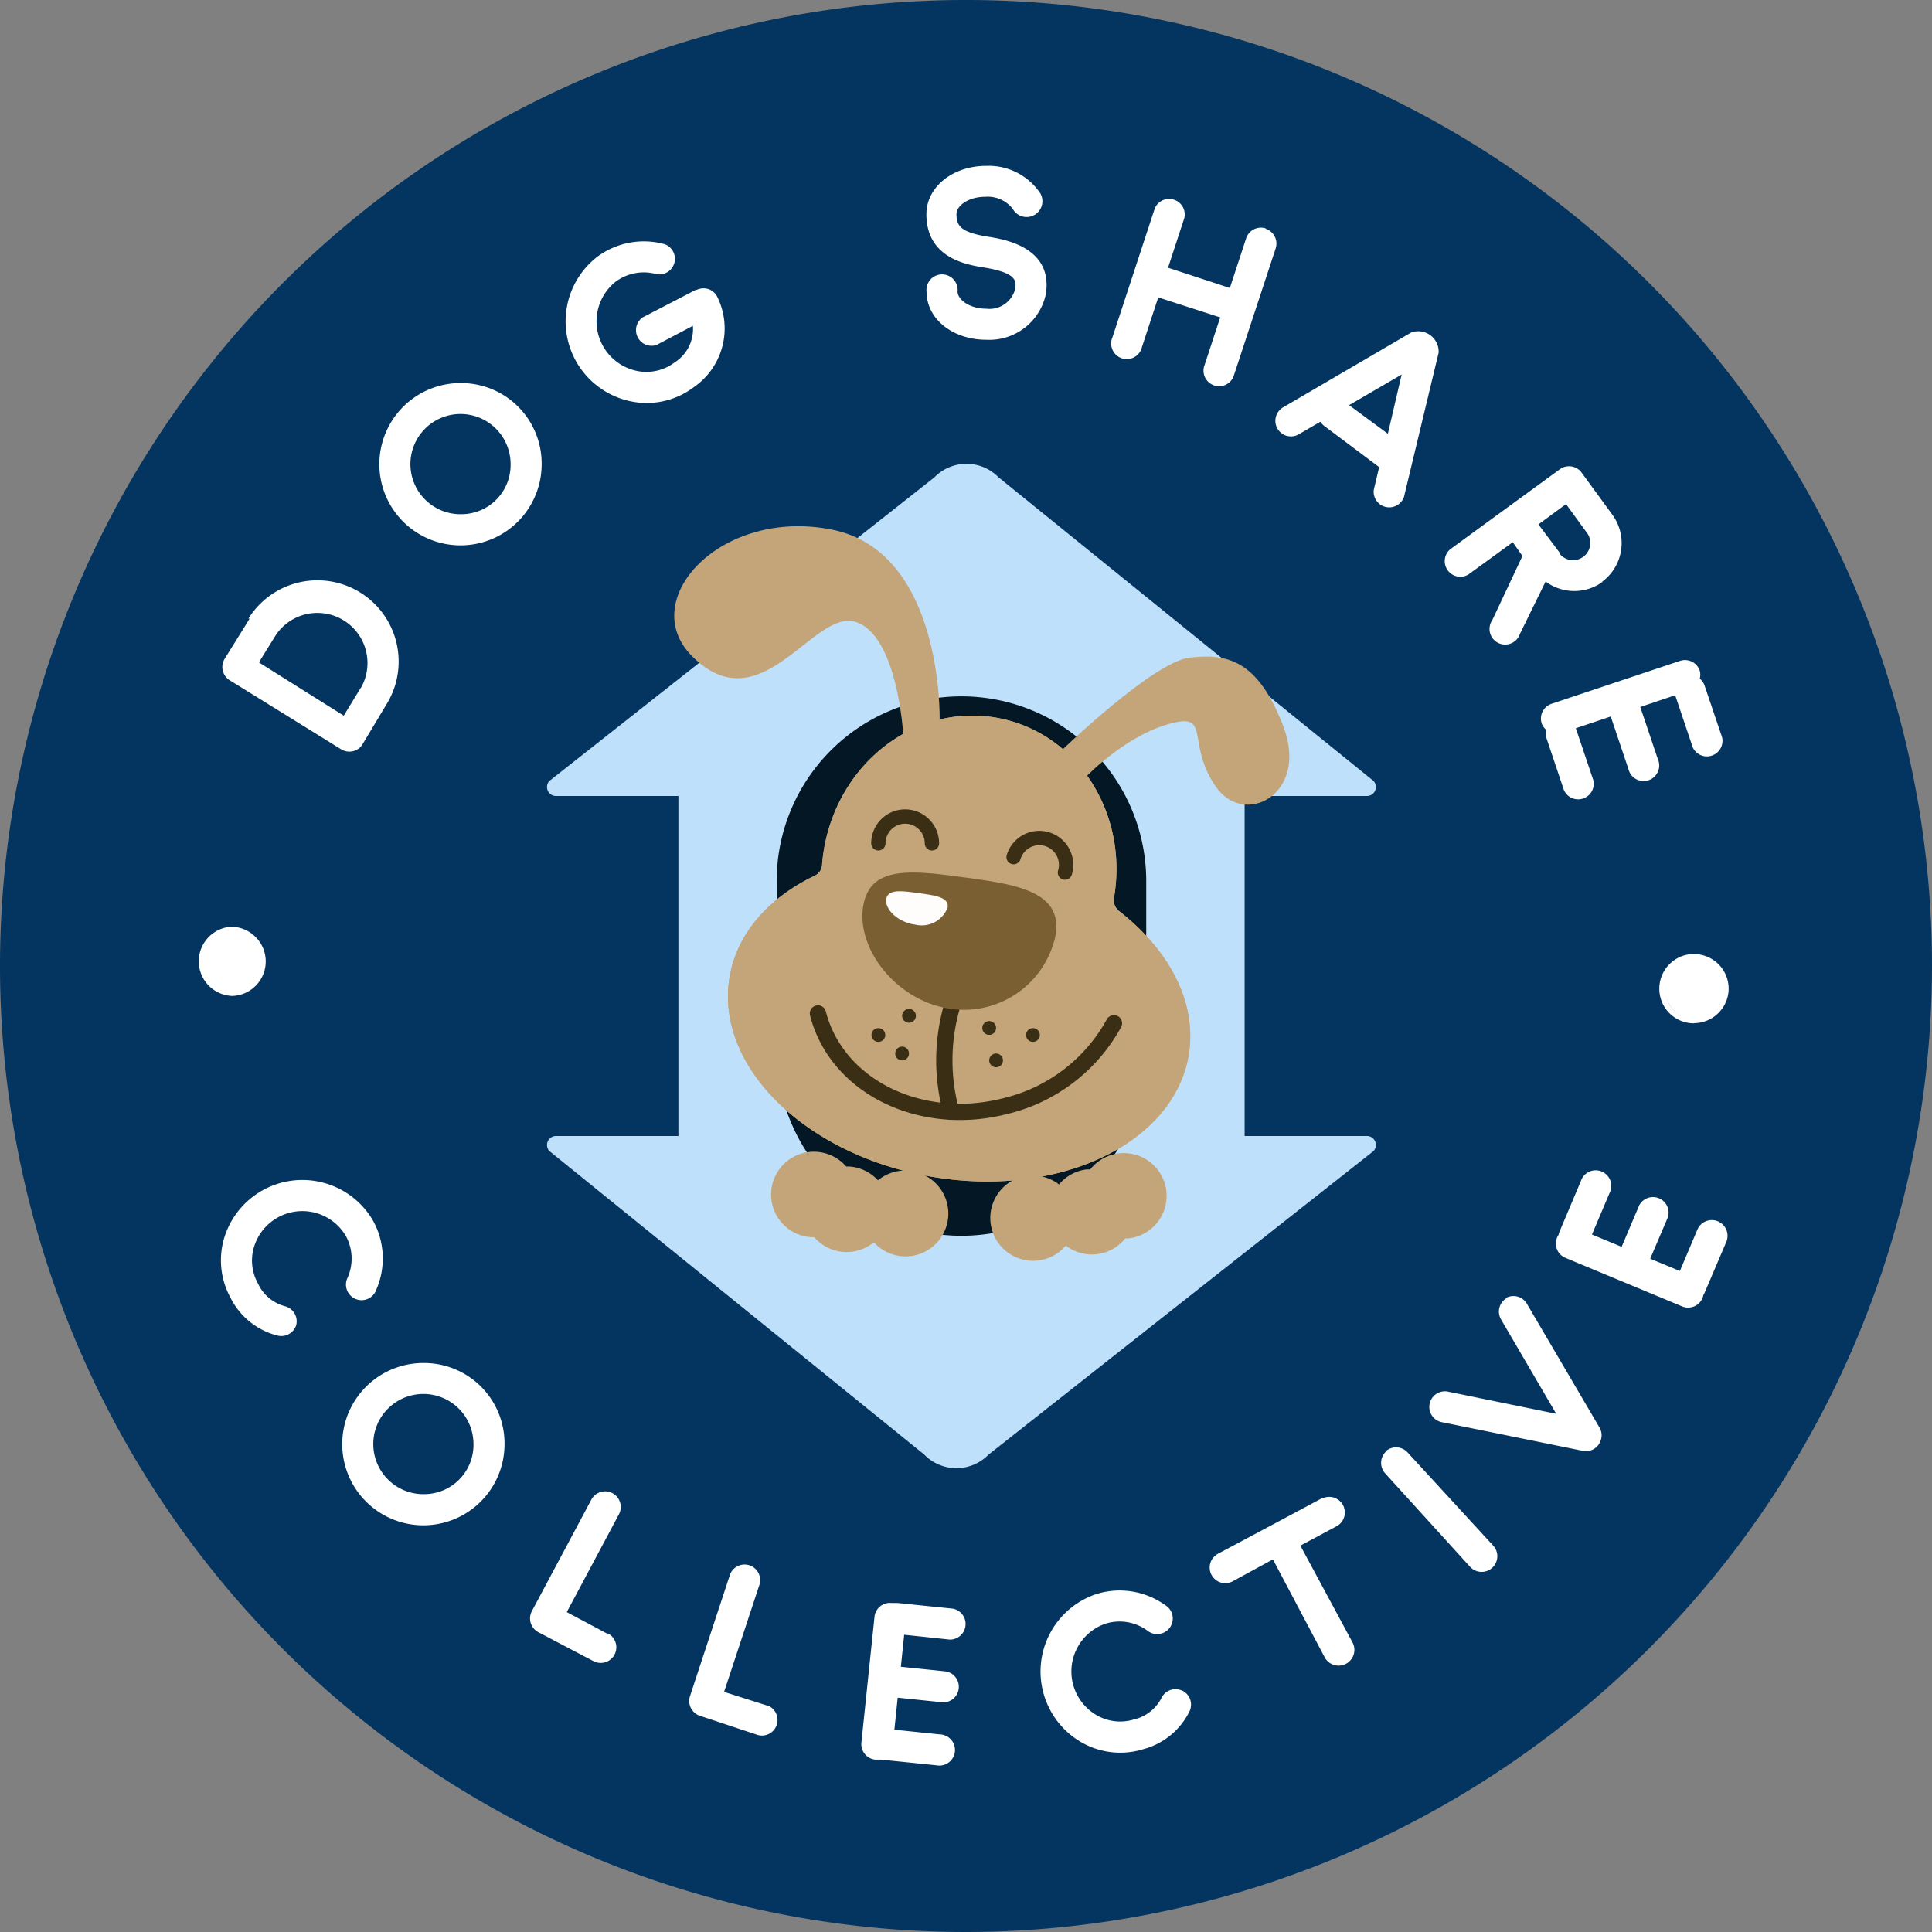 <svg id="Layer_1" data-name="Layer 1" xmlns="http://www.w3.org/2000/svg" viewBox="0 0 140 140"><rect x="0" y="0" width="140" height="140" fill="#808080" stroke="none"/><defs><style>.cls-1{fill:#043560;}.cls-2{fill:#fff;}.cls-3{fill:#bee0fa;}.cls-4{fill:#031724;}.cls-5{fill:#c3a579;}.cls-6,.cls-7{fill:none;stroke:#3a2e14;stroke-linecap:round;stroke-linejoin:round;}.cls-6{stroke-width:1.04px;}.cls-7{stroke-width:1.18px;}.cls-8{fill:#795f32;}.cls-9{fill:#fffdfc;}.cls-10{fill:#3a2e14;}</style></defs><title>DSCBrand</title><path class="cls-1" d="M70 140a70 70 0 1 1 70-70 70.08 70.08 0 0 1-70 70"/><path class="cls-2" d="M33.46 37.26A3.63 3.63 0 1 1 37 33.63a3.57 3.57 0 0 1-3.51 3.63m0-9.5a5.88 5.88 0 1 0 5.76 5.88 5.83 5.83 0 0 0-5.76-5.88m38.08-10.61c-1.93-.32-2.26-.76-2.26-1.64 0-.59.85-1.25 2.08-1.25a2.29 2.29 0 0 1 2 .88 1.13 1.13 0 0 0 2-1.12 4.5 4.5 0 0 0-3.93-2c-2.43 0-4.33 1.54-4.33 3.5 0 3.18 2.91 3.66 4.15 3.86 2.45.4 2.36 1 2.28 1.57a1.92 1.92 0 0 1-2.09 1.42c-1.22 0-2.08-.66-2.08-1.25a1.13 1.13 0 1 0-2.25 0c0 2 1.9 3.5 4.33 3.5a4.18 4.18 0 0 0 4.32-3.33c.51-3.37-3-3.94-4.14-4.13m-45.52 32.7l-1.22 2L18.76 48 20 46a3.63 3.63 0 0 1 6.16 3.83m-8.07-5l-1.81 2.91a1.13 1.13 0 0 0 .36 1.55l8.07 5a1.13 1.13 0 0 0 1.52-.29L28 51.05a5.88 5.88 0 0 0-10-6.22m95.07-4.71L111.48 38l2-1.47 1.58 2.17a1.25 1.25 0 0 1-2 1.48m3 2a3.48 3.48 0 0 0 .8-4.85l-2.25-3.08a1.13 1.13 0 0 0-1.57-.25l-3.84 2.8-4.11 3a1.13 1.13 0 0 0 1.33 1.82l3.2-2.33.7 1-2.18 4.64a1.13 1.13 0 1 0 2 1l1.86-3.79a3.49 3.49 0 0 0 4.16 0m-18.4-12.78l3.81-2.22-1 4.29zm6.49-3.81a1.48 1.48 0 0 0-2-1.45l-9.24 5.4a1.13 1.13 0 1 0 1.14 1.95l1.53-.89a1.1 1.1 0 0 0 .26.29l4 3-.39 1.64a1.13 1.13 0 0 0 2.19.51zm-12.53-9a1.13 1.13 0 0 0-1.42.72l-1.18 3.6-4.48-1.47 1.18-3.6a1.13 1.13 0 0 0-2.14-.7l-3.07 9.35a1.13 1.13 0 1 0 2.14.7l1.18-3.6L88.42 23l-1.18 3.6a1.13 1.13 0 0 0 2.14.7l3.06-9.3a1.13 1.13 0 0 0-.72-1.42M118 55.72a1.13 1.13 0 1 0 2.13-.72l-1.27-3.77 2.53-.85 1.27 3.77a1.13 1.13 0 0 0 2.13-.72l-1.28-3.78a1.09 1.09 0 0 0-.34-.47 1.1 1.1 0 0 0 0-.58 1.13 1.13 0 0 0-1.43-.71L112.43 51a1.13 1.13 0 0 0-.71 1.43 1.1 1.1 0 0 0 .34.47 1.09 1.09 0 0 0 0 .58l1.27 3.78a1.13 1.13 0 0 0 2.13-.72l-1.27-3.77 2.53-.85zM50.43 21l-3.86 2a1.13 1.13 0 0 0 1 2l2.64-1.39a2.87 2.87 0 0 1-1.32 2.65 3.4 3.4 0 0 1-2.56.65 3.67 3.67 0 0 1-1.74-6.48 3.42 3.42 0 0 1 3-.56 1.13 1.13 0 0 0 .59-2.17 5.66 5.66 0 0 0-4.93.93 5.92 5.92 0 0 0 2.78 10.51 5.65 5.65 0 0 0 3.43-.57 5.79 5.79 0 0 0 .81-.51 5.17 5.17 0 0 0 1.73-6.5 1.13 1.13 0 0 0-.66-.61 1.19 1.19 0 0 0-.89.07M16.64 67.48a2.18 2.18 0 1 1-1.52.67 2.09 2.09 0 0 1 1.52-.67"/><path class="cls-2" d="M16.65 67.81a1.76 1.76 0 0 0-1.28.57 1.83 1.83 0 0 0 1.36 3.1A1.83 1.83 0 0 0 18 68.33a1.9 1.9 0 0 0-1.31-.51m0 4.34a2.51 2.51 0 0 1 0-5 2.47 2.47 0 0 1 1.79.7 2.5 2.5 0 0 1-1.69 4.31zm106.01 1.68a2.17 2.17 0 1 1 2.3-2 2.19 2.19 0 0 1-2.3 2"/><path class="cls-2" d="M122.8 69.85a1.73 1.73 0 0 0-1.2.46A1.83 1.83 0 1 0 124 73a1.73 1.73 0 0 0 .62-1.25 1.83 1.83 0 0 0-1.73-1.94h-.13m0 4.34h-.16a2.51 2.51 0 0 1-1.52-4.38 2.46 2.46 0 0 1 1.82-.63 2.51 2.51 0 0 1 2.36 2.65 2.52 2.52 0 0 1-2.49 2.35M30.8 108.27a3.63 3.63 0 1 1 3.51-3.62 3.57 3.57 0 0 1-3.51 3.62m0-9.5a5.88 5.88 0 1 0 5.76 5.88 5.83 5.83 0 0 0-5.76-5.88M44 118.38l-2.93-1.56 3.78-7.09a1.13 1.13 0 1 0-2-1.06l-4.31 8.08a1.13 1.13 0 0 0 .46 1.52l4 2.1a1.13 1.13 0 0 0 1.06-2m11.56 5.23l-3.15-1 2.53-7.67a1.13 1.13 0 1 0-2.14-.71L50 122.91a1.13 1.13 0 0 0 .71 1.42l4.22 1.4a1.13 1.13 0 0 0 .71-2.14m44.81-18.42a1.13 1.13 0 0 0-.08 1.59l6.16 6.78a1.13 1.13 0 1 0 1.67-1.54l-6.2-6.75a1.13 1.13 0 0 0-1.59-.08m8.76-11.1a1.13 1.13 0 0 0-.4 1.54l4 6.84-7.77-1.59a1.13 1.13 0 1 0-.45 2.21l10.18 2.07a1.11 1.11 0 0 0 1-.33 1.09 1.09 0 0 0 .11-.12 1.11 1.11 0 0 0 .08-.15 1.11 1.11 0 0 0 0-1.07l-5.28-9a1.13 1.13 0 0 0-1.54-.4m11.76-5.86a1.13 1.13 0 0 0-2.08-.86l-1.27 3-2.15-.89 1.27-3a1.13 1.13 0 1 0-2.08-.86L113 89.27a1.17 1.17 0 0 0-.06.21 1.12 1.12 0 0 0 .5 1.67l8.46 3.52a1.13 1.13 0 0 0 1.47-.61 1.07 1.07 0 0 0 .06-.21 1.14 1.14 0 0 0 .1-.19l1.56-3.66a1.13 1.13 0 0 0-2.09-.9l-1.27 3-2.15-.89zm-52.04 30.6a1.13 1.13 0 0 0 .23-2.24l-4-.41h-.44a1.12 1.12 0 0 0-1.24 1l-.95 9.11a1.13 1.13 0 0 0 1 1.24h.44l4 .41a1.13 1.13 0 1 0 .23-2.24l-3.28-.34.24-2.32 3.28.34a1.13 1.13 0 0 0 .23-2.24l-3.28-.34.24-2.32zM21.47 96a1.13 1.13 0 0 0-.84-1.35A3 3 0 0 1 18.69 93a3.4 3.4 0 0 1-.29-2.62 3.66 3.66 0 0 1 6.66-.82 3.42 3.42 0 0 1 .14 3 1.13 1.13 0 1 0 2.07.89 5.67 5.67 0 0 0-.24-5 5.92 5.92 0 0 0-10.79 1.28 5.65 5.65 0 0 0 .48 4.34 5.23 5.23 0 0 0 3.39 2.71 1.13 1.13 0 0 0 1.36-.78m64.19 26.51a1.13 1.13 0 0 0-1.5.54 3 3 0 0 1-2 1.55 3.4 3.4 0 0 1-2.62-.27 3.66 3.66 0 0 1 .59-6.68 3.42 3.42 0 0 1 3 .5 1.13 1.13 0 1 0 1.3-1.84 5.67 5.67 0 0 0-4.95-.81 5.92 5.92 0 0 0-1 10.82 5.65 5.65 0 0 0 3.41.64 5.72 5.72 0 0 0 .93-.2A5.23 5.23 0 0 0 86.2 124a1.13 1.13 0 0 0-.54-1.5m10.13-13.93l-3.61 1.93-3.92 2.09a1.13 1.13 0 1 0 1.06 2l2.92-1.59 3.76 7.11a1.13 1.13 0 0 0 2-1.11l-3.77-7 2.62-1.4a1.13 1.13 0 0 0-1.06-2"/><path class="cls-3" d="M39.81 56.59l27.9-22a3.25 3.25 0 0 1 4.65 0l27.17 22a.65.65 0 0 1-.47 1.09H40.27a.65.65 0 0 1-.46-1.09z"/><path class="cls-3" d="M49.16 55.35h41.03v33.1H49.16z"/><path class="cls-4" d="M69.67 50.46a13.39 13.39 0 0 1 13.39 13.39v12H56.28v-12a13.39 13.39 0 0 1 13.39-13.39z"/><path class="cls-3" d="M99.53 83.41l-27.9 22a3.25 3.25 0 0 1-4.65 0l-27.17-22a.65.65 0 0 1 .47-1.09h58.79a.65.65 0 0 1 .46 1.09z"/><path class="cls-4" d="M69.67 89.55a13.39 13.39 0 0 1-13.39-13.39v-7.95h26.78v7.95a13.39 13.39 0 0 1-13.39 13.39z"/><path class="cls-5" d="M81.07 66a1 1 0 0 1-.35-.92C81.8 58.87 78 53 72.16 52s-11.38 3.27-12.45 9.53q-.1.58-.14 1.15a.93.93 0 0 1-.52.77c-3.32 1.59-5.64 4.16-6.18 7.34-1.1 6.43 5.46 12.91 14.64 14.48S85 82.92 86.13 76.49c.65-3.8-1.38-7.63-5.06-10.49z"/><path class="cls-5" d="M81.07 66a1 1 0 0 1-.35-.92C81.8 58.87 78 53 72.16 52s-11.38 3.27-12.45 9.53q-.1.58-.14 1.15a.93.93 0 0 1-.52.77c-3.32 1.59-5.64 4.16-6.18 7.34-1.1 6.43 5.46 12.91 14.64 14.48S85 82.92 86.13 76.49c.65-3.8-1.38-7.63-5.06-10.49z"/><path class="cls-6" d="M63.65 61.11a1.94 1.94 0 0 1 3.88 0m5.92 1a1.94 1.94 0 1 1 3.72 1.12"/><path class="cls-5" d="M68.09 52.15S68.38 40 60.3 38.38s-14.22 5.1-10.15 9.17c5 5 8.77-3.42 11.83-2.49s3.47 8.14 3.47 8.14M77 54.31s6.59-6.37 9.23-6.66 4.9.1 6.77 5S90.17 60 88.1 57s-.49-5.15-2.86-4.67c-3.4.69-6.47 3.89-6.47 3.89"/><path class="cls-7" d="M80.72 74.15a12.2 12.2 0 0 1-7.87 6c-6.14 1.58-12.22-1.42-13.58-6.71"/><path class="cls-5" d="M65.82 84.83a3.09 3.09 0 0 0-2.2.7 3.09 3.09 0 0 0-2.08-1h-.22a3.1 3.1 0 1 0-2.58 5.12H59a3.1 3.1 0 0 0 4.32.37 3.1 3.1 0 1 0 2.54-5.17zm8.69.37a3.09 3.09 0 0 1 2.23.63 3.09 3.09 0 0 1 2-1.09H79a3.1 3.1 0 1 1 2.76 5h-.22a3.1 3.1 0 0 1-4.31.52 3.1 3.1 0 1 1-2.71-5.08z"/><path class="cls-7" d="M68.93 73.11a14.13 14.13 0 0 0 0 7.45"/><path class="cls-8" d="M76.51 67.67a6.78 6.78 0 0 1-7.58 5.44c-3.86-.52-6.81-4.22-6.4-7.31s3.42-2.75 7.28-2.23 7.12 1.01 6.7 4.1z"/><path class="cls-9" d="M68.67 65.75A2 2 0 0 1 66.32 67c-1.23-.16-2.2-1.09-2.1-1.83s1.06-.63 2.28-.46 2.27.29 2.17 1.04z"/><circle class="cls-10" cx="74.85" cy="75" r=".5"/><circle class="cls-10" cx="72.18" cy="76.84" r=".5"/><circle class="cls-10" cx="71.68" cy="74.49" r=".5"/><circle class="cls-10" cx="65.87" cy="73.61" r=".5"/><circle class="cls-10" cx="63.65" cy="75" r=".5"/><circle class="cls-10" cx="65.37" cy="76.34" r=".5"/></svg>
